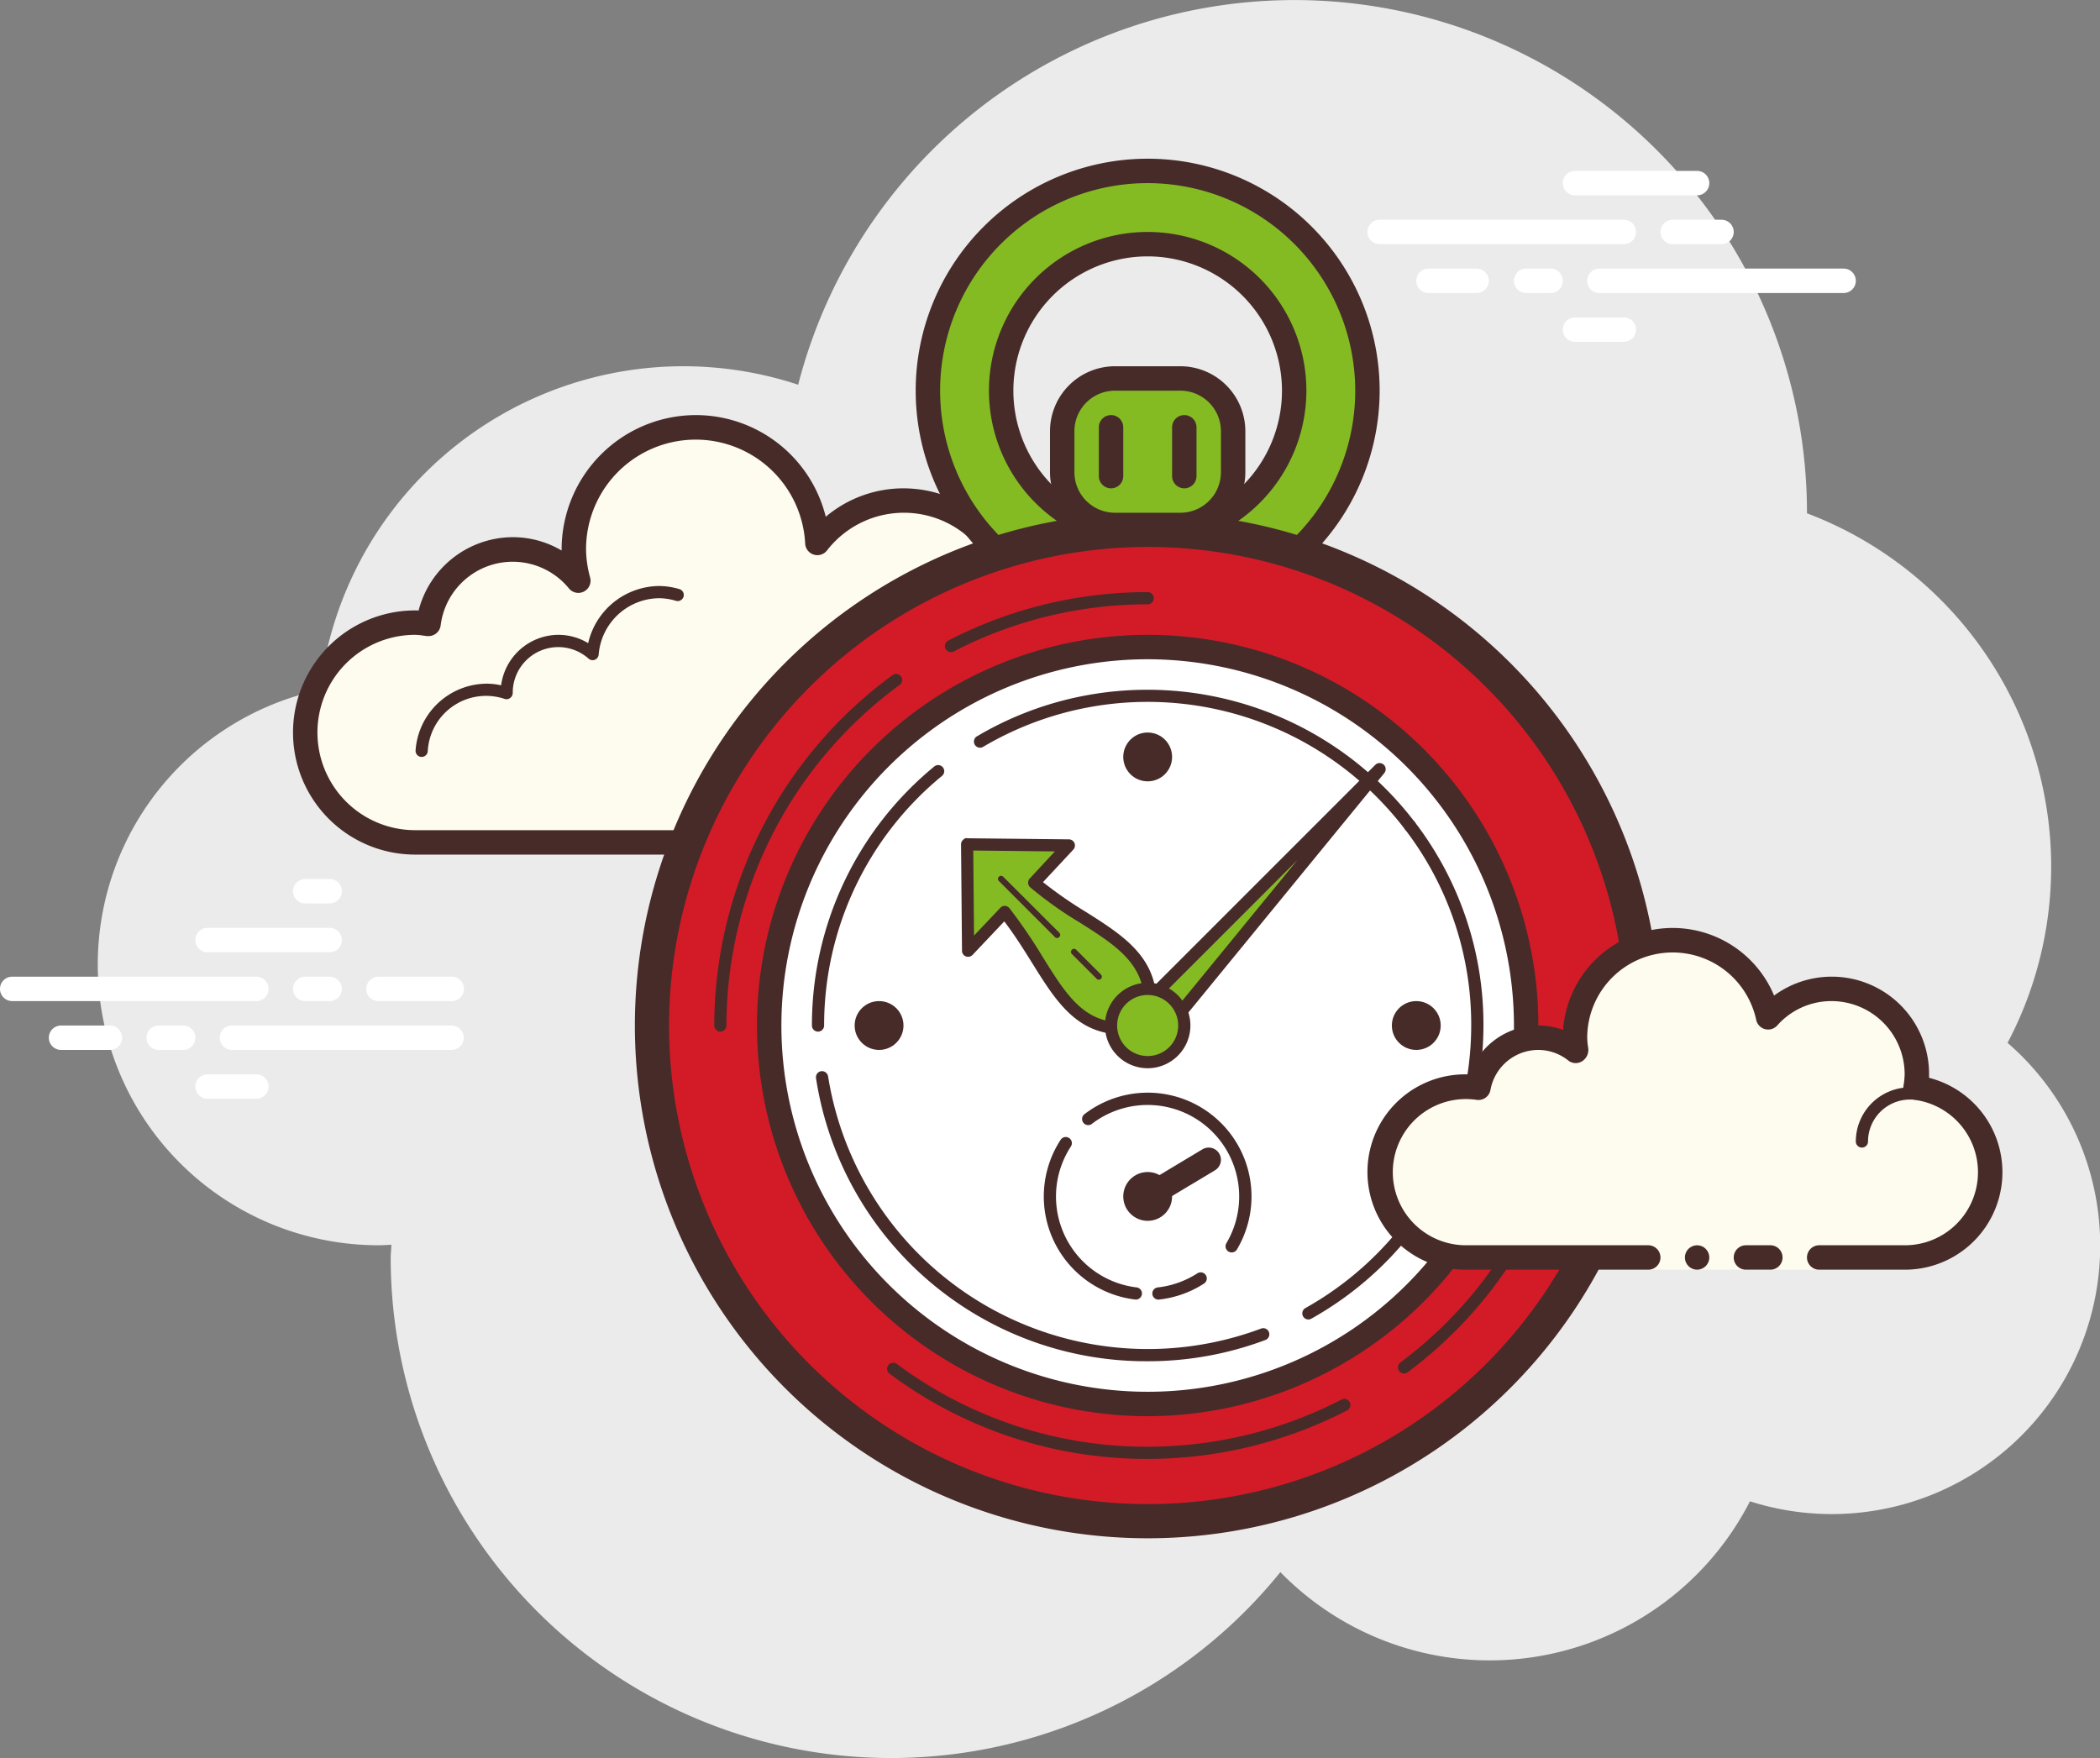 <svg xmlns="http://www.w3.org/2000/svg" width="86" height="72" viewBox="0 0 86 72">
  <rect x="0" y="0" width="86" height="72" fill="#808080" stroke="none"/>
  <g id="icons8_pocket_watch" transform="translate(-5 -14)">
    <path id="Path_359" data-name="Path 359" d="M87.215,56.71A15.473,15.473,0,0,0,79,35.022c0-.007,0-.014,0-.022a20.988,20.988,0,0,0-41.313-5.243A14.975,14.975,0,0,0,18.11,42.252,11.5,11.5,0,0,0,20.5,65c.177,0,.352-.012.526-.022,0,.175-.026.346-.026.522A20.493,20.493,0,0,0,57.434,78.386a11.975,11.975,0,0,0,19.232-2.9A10.992,10.992,0,0,0,87.215,56.71Z" fill="#ebebeb"/>
    <path id="Path_360" data-name="Path 360" d="M37.5,48.5V49h3v-.5H46a4.488,4.488,0,0,0,.445-8.955A4.451,4.451,0,0,0,46.5,39a4.484,4.484,0,0,0-8.027-2.764,4.989,4.989,0,1,0-9.786,1.546,3.473,3.473,0,0,0-6.142,1.773A4.451,4.451,0,0,0,22,39.5a4.5,4.5,0,0,0,0,9H37.5Z" fill="#fdfcef"/>
    <path id="Path_361" data-name="Path 361" d="M33.5,31A5.506,5.506,0,0,0,28,36.5v.047A3.933,3.933,0,0,0,26,36a4,4,0,0,0-3.858,3.005C22.095,39,22.048,39,22,39a5,5,0,0,0,0,10H37.5a.5.5,0,0,0,0-1H22a4,4,0,0,1,0-8,2.587,2.587,0,0,1,.343.032l.141.019a.431.431,0,0,0,.062,0,.5.5,0,0,0,.5-.437A2.973,2.973,0,0,1,28.3,38.1a.5.5,0,0,0,.386.182.486.486,0,0,0,.228-.056.5.5,0,0,0,.254-.573A4.45,4.45,0,0,1,29,36.5a4.49,4.49,0,0,1,8.974-.237.5.5,0,0,0,.893.282A3.983,3.983,0,0,1,46,39a2.587,2.587,0,0,1-.032.343l-.019.141a.5.5,0,0,0,.446.558A3.988,3.988,0,0,1,46,48H40.5a.5.5,0,0,0,0,1H46a4.988,4.988,0,0,0,1-9.877q0-.062,0-.123a5.006,5.006,0,0,0-5-5,4.932,4.932,0,0,0-3.183,1.164A5.486,5.486,0,0,0,33.5,31Z" fill="#472b29"/>
    <path id="Path_362" data-name="Path 362" d="M32,38a3.009,3.009,0,0,0-2.913,2.341A2.344,2.344,0,0,0,27.875,40a2.377,2.377,0,0,0-2.353,2.068A2.63,2.63,0,0,0,24.937,42a2.94,2.94,0,0,0-2.918,2.732.252.252,0,0,0,.232.268h.018a.25.25,0,0,0,.249-.232,2.391,2.391,0,0,1,3.157-2.141.222.222,0,0,0,.067.01.266.266,0,0,0,.156-.054.261.261,0,0,0,.1-.208,1.865,1.865,0,0,1,3.106-1.4.252.252,0,0,0,.165.063.231.231,0,0,0,.093-.019.247.247,0,0,0,.155-.212A2.509,2.509,0,0,1,32,38.5a2.464,2.464,0,0,1,.682.107.242.242,0,0,0,.07.01.25.25,0,0,0,.067-.491A2.941,2.941,0,0,0,32,38Z" fill="#472b29"/>
    <path id="Path_363" data-name="Path 363" d="M45.883,39.5a3.007,3.007,0,0,0-2.874,2.182.25.25,0,0,0,.172.309A.284.284,0,0,0,43.25,42a.25.25,0,0,0,.24-.182A2.5,2.5,0,0,1,45.883,40a2.558,2.558,0,0,1,.342.029.207.207,0,0,0,.035,0,.25.25,0,0,0,.032-.5,3.062,3.062,0,0,0-.409-.034Z" fill="#472b29"/>
    <path id="Path_364" data-name="Path 364" d="M15.5,55H5.5a.5.5,0,0,1,0-1h10a.5.5,0,0,1,0,1Z" fill="#fff"/>
    <path id="Path_365" data-name="Path 365" d="M18.5,55h-1a.5.5,0,0,1,0-1h1a.5.5,0,0,1,0,1Z" fill="#fff"/>
    <path id="Path_366" data-name="Path 366" d="M23.491,57H14.5a.5.5,0,0,1,0-1h8.991a.5.5,0,1,1,0,1Z" fill="#fff"/>
    <path id="Path_367" data-name="Path 367" d="M12.5,57h-1a.5.5,0,0,1,0-1h1a.5.5,0,0,1,0,1Z" fill="#fff"/>
    <path id="Path_368" data-name="Path 368" d="M9.5,57h-2a.5.5,0,0,1,0-1h2a.5.5,0,0,1,0,1Z" fill="#fff"/>
    <path id="Path_369" data-name="Path 369" d="M15.5,59h-2a.5.5,0,0,1,0-1h2a.5.5,0,0,1,0,1Z" fill="#fff"/>
    <path id="Path_370" data-name="Path 370" d="M18.5,50h-1a.5.5,0,0,0,0,1h1a.5.5,0,0,0,0-1Z" fill="#fff"/>
    <path id="Path_371" data-name="Path 371" d="M18.5,52h-5a.5.5,0,0,0,0,1h5a.5.5,0,0,0,0-1Z" fill="#fff"/>
    <path id="Path_372" data-name="Path 372" d="M23.5,54h-3a.5.5,0,0,0,0,1h3a.5.5,0,0,0,0-1Z" fill="#fff"/>
    <path id="Path_373" data-name="Path 373" d="M71.5,24h-10a.5.5,0,0,1,0-1h10a.5.5,0,0,1,0,1Z" fill="#fff"/>
    <path id="Path_374" data-name="Path 374" d="M75.5,24h-2a.5.5,0,0,1,0-1h2a.5.5,0,0,1,0,1Z" fill="#fff"/>
    <path id="Path_375" data-name="Path 375" d="M80.5,26h-10a.5.5,0,0,1,0-1h10a.5.5,0,0,1,0,1Z" fill="#fff"/>
    <path id="Path_376" data-name="Path 376" d="M68.5,26h-1a.5.5,0,0,1,0-1h1a.5.5,0,0,1,0,1Z" fill="#fff"/>
    <path id="Path_377" data-name="Path 377" d="M65.47,26H63.5a.5.5,0,0,1,0-1h1.97a.5.5,0,0,1,0,1Z" fill="#fff"/>
    <path id="Path_378" data-name="Path 378" d="M74.5,22h-5a.5.5,0,0,1,0-1h5a.5.5,0,0,1,0,1Z" fill="#fff"/>
    <path id="Path_379" data-name="Path 379" d="M71.5,28h-2a.5.5,0,0,1,0-1h2a.5.5,0,0,1,0,1Z" fill="#fff"/>
    <path id="Path_380" data-name="Path 380" d="M52,39a9,9,0,1,1,9-9A9.01,9.01,0,0,1,52,39Zm0-15a6,6,0,1,0,6,6A6.006,6.006,0,0,0,52,24Z" fill="#84bb23"/>
    <path id="Path_381" data-name="Path 381" d="M52,39.5A9.5,9.5,0,1,1,61.5,30,9.511,9.511,0,0,1,52,39.5Zm0-18A8.5,8.5,0,1,0,60.5,30,8.51,8.51,0,0,0,52,21.5Zm0,15A6.5,6.5,0,1,1,58.5,30,6.508,6.508,0,0,1,52,36.5Zm0-12A5.5,5.5,0,1,0,57.5,30,5.506,5.506,0,0,0,52,24.5Z" fill="#472b29"/>
    <circle id="Ellipse_40" data-name="Ellipse 40" cx="20.3" cy="20.3" r="20.3" transform="translate(31.7 35.7)" fill="#d31b27"/>
    <path id="Path_382" data-name="Path 382" d="M52,36.4A19.6,19.6,0,1,1,32.4,56,19.623,19.623,0,0,1,52,36.4M52,35A21,21,0,1,0,73,56,21,21,0,0,0,52,35Z" fill="#472b29"/>
    <circle id="Ellipse_41" data-name="Ellipse 41" cx="15.5" cy="15.5" r="15.5" transform="translate(36.5 40.5)" fill="#fff"/>
    <path id="Path_383" data-name="Path 383" d="M52,72A16,16,0,1,1,68,56,16.019,16.019,0,0,1,52,72Zm0-31A15,15,0,1,0,67,56,15.017,15.017,0,0,0,52,41Z" fill="#472b29"/>
    <path id="Path_384" data-name="Path 384" d="M62.74,48.07a.25.25,0,0,1-.2-.1,13.246,13.246,0,0,0-17.268-3.389.25.25,0,1,1-.254-.43,13.624,13.624,0,0,1,3.991-1.576,13.773,13.773,0,0,1,13.929,5.093.249.249,0,0,1-.2.4Z" fill="#472b29"/>
    <path id="Path_385" data-name="Path 385" d="M38.5,56.25a.25.25,0,0,1-.25-.25,13.708,13.708,0,0,1,5-10.6.25.25,0,1,1,.318.385A13.211,13.211,0,0,0,38.75,56,.25.25,0,0,1,38.5,56.25Z" fill="#472b29"/>
    <path id="Path_386" data-name="Path 386" d="M52,69.75A13.677,13.677,0,0,1,38.418,58.158a.25.25,0,0,1,.208-.286.256.256,0,0,1,.286.208A13.26,13.26,0,0,0,56.645,68.412a.25.25,0,0,1,.176.468A13.685,13.685,0,0,1,52,69.75Z" fill="#472b29"/>
    <path id="Path_387" data-name="Path 387" d="M58.582,68.04a.25.25,0,0,1-.122-.468A13.276,13.276,0,0,0,65.25,56a13.132,13.132,0,0,0-2.708-8.028.25.25,0,1,1,.4-.3A13.621,13.621,0,0,1,65.751,56,13.775,13.775,0,0,1,58.7,68.008.254.254,0,0,1,58.582,68.04Z" fill="#472b29"/>
    <path id="Path_388" data-name="Path 388" d="M62.5,70.251a.248.248,0,0,1-.2-.1.251.251,0,0,1,.049-.351,17.12,17.12,0,0,0,6.9-13.8.25.25,0,0,1,.5,0,17.616,17.616,0,0,1-7.1,14.2A.247.247,0,0,1,62.5,70.251Z" fill="#472b29"/>
    <g id="Group_108" data-name="Group 108">
      <path id="Path_389" data-name="Path 389" d="M43.946,40.709a.25.25,0,0,1-.116-.472,17.59,17.59,0,0,1,4.406-1.587A17.792,17.792,0,0,1,52,38.25a.25.25,0,0,1,0,.5,17.332,17.332,0,0,0-3.658.389,17.125,17.125,0,0,0-4.281,1.542A.24.24,0,0,1,43.946,40.709Z" fill="#472b29"/>
    </g>
    <g id="Group_109" data-name="Group 109">
      <path id="Path_390" data-name="Path 390" d="M34.5,56.25a.25.25,0,0,1-.25-.25,17.819,17.819,0,0,1,7.324-14.367.25.25,0,0,1,.294.4A17.317,17.317,0,0,0,34.75,56,.25.25,0,0,1,34.5,56.25Z" fill="#472b29"/>
    </g>
    <g id="Group_110" data-name="Group 110">
      <path id="Path_391" data-name="Path 391" d="M52,73.75a17.6,17.6,0,0,1-10.569-3.488.252.252,0,0,1-.052-.351.254.254,0,0,1,.35-.052A17.1,17.1,0,0,0,52,73.25a17.293,17.293,0,0,0,7.937-1.93.247.247,0,0,1,.337.106.25.25,0,0,1-.106.337A17.8,17.8,0,0,1,52,73.75Z" fill="#472b29"/>
    </g>
    <g id="Group_111" data-name="Group 111">
      <path id="Path_392" data-name="Path 392" d="M53.34,35.5H50.66a2.16,2.16,0,0,1-2.16-2.16V31.66a2.16,2.16,0,0,1,2.16-2.16h2.68a2.16,2.16,0,0,1,2.16,2.16v1.68A2.16,2.16,0,0,1,53.34,35.5Z" fill="#84bb23"/>
      <path id="Path_393" data-name="Path 393" d="M53.34,36H50.66A2.663,2.663,0,0,1,48,33.34V31.66A2.663,2.663,0,0,1,50.66,29h2.68A2.663,2.663,0,0,1,56,31.66v1.68A2.663,2.663,0,0,1,53.34,36Zm-2.68-6A1.662,1.662,0,0,0,49,31.66v1.68A1.662,1.662,0,0,0,50.66,35h2.68A1.662,1.662,0,0,0,55,33.34V31.66A1.662,1.662,0,0,0,53.34,30Z" fill="#472b29"/>
    </g>
    <g id="Group_112" data-name="Group 112">
      <path id="Path_394" data-name="Path 394" d="M48.771,48.625l-4.163-.045.038,4.358,1.5-1.585c2.09,2.635,2.5,5.376,5.852,4.647h0c.729-3.354-2.343-3.832-4.647-5.852Z" fill="#84bb23"/>
      <path id="Path_395" data-name="Path 395" d="M50.992,56.368c-1.9,0-2.747-1.364-3.71-2.907-.351-.563-.712-1.142-1.154-1.725l-1.3,1.373a.256.256,0,0,1-.273.061.249.249,0,0,1-.159-.23l-.039-4.357a.255.255,0,0,1,.073-.179c.048-.047.119-.1.18-.073l4.164.045a.25.25,0,0,1,.18.421l-1.24,1.331a16.959,16.959,0,0,0,1.771,1.229c1.709,1.081,3.324,2.1,2.76,4.7a.248.248,0,0,1-.191.191A5.013,5.013,0,0,1,50.992,56.368ZM46.147,51.1h.011a.248.248,0,0,1,.185.1,21.062,21.062,0,0,1,1.363,2c1.126,1.805,1.883,3.009,4.082,2.592.394-2.135-.919-2.965-2.571-4.01a15.608,15.608,0,0,1-2.029-1.443.244.244,0,0,1-.084-.175.258.258,0,0,1,.066-.184L48.2,48.87l-3.342-.036.031,3.482,1.075-1.135A.245.245,0,0,1,46.147,51.1Z" fill="#472b29"/>
    </g>
    <g id="Group_113" data-name="Group 113">
      <path id="Path_396" data-name="Path 396" d="M61.5,45.5l-9,11-1-1Z" fill="#84bb23"/>
      <path id="Path_397" data-name="Path 397" d="M52.5,56.75a.251.251,0,0,1-.177-.073l-1-1a.25.25,0,0,1,0-.354l10-10a.25.25,0,0,1,.37.335l-9,11a.249.249,0,0,1-.181.092Zm-.646-1.25.628.628,5.651-6.907Z" fill="#472b29"/>
    </g>
    <g id="Group_114" data-name="Group 114">
      <circle id="Ellipse_42" data-name="Ellipse 42" cx="1.5" cy="1.5" r="1.5" transform="translate(50.5 54.5)" fill="#84bb23"/>
      <path id="Path_398" data-name="Path 398" d="M52,57.75A1.75,1.75,0,1,1,53.75,56,1.752,1.752,0,0,1,52,57.75Zm0-3A1.25,1.25,0,1,0,53.25,56,1.252,1.252,0,0,0,52,54.75Z" fill="#472b29"/>
    </g>
    <g id="Group_115" data-name="Group 115">
      <circle id="Ellipse_43" data-name="Ellipse 43" cx="1" cy="1" r="1" transform="translate(51 44)" fill="#472b29"/>
    </g>
    <g id="Group_116" data-name="Group 116">
      <circle id="Ellipse_44" data-name="Ellipse 44" cx="1" cy="1" r="1" transform="translate(51 62)" fill="#472b29"/>
    </g>
    <g id="Group_117" data-name="Group 117">
      <circle id="Ellipse_45" data-name="Ellipse 45" cx="1" cy="1" r="1" transform="translate(40 55)" fill="#472b29"/>
    </g>
    <g id="Group_118" data-name="Group 118">
      <circle id="Ellipse_46" data-name="Ellipse 46" cx="1" cy="1" r="1" transform="translate(62 55)" fill="#472b29"/>
    </g>
    <g id="Group_119" data-name="Group 119">
      <path id="Path_399" data-name="Path 399" d="M50.5,34a.5.5,0,0,1-.5-.5v-2a.5.5,0,0,1,1,0v2A.5.5,0,0,1,50.5,34Z" fill="#472b29"/>
    </g>
    <g id="Group_120" data-name="Group 120">
      <path id="Path_400" data-name="Path 400" d="M53.5,34a.5.5,0,0,1-.5-.5v-2a.5.5,0,0,1,1,0v2A.5.5,0,0,1,53.5,34Z" fill="#472b29"/>
    </g>
    <g id="Group_121" data-name="Group 121">
      <path id="Path_401" data-name="Path 401" d="M50,54.125a.125.125,0,0,1-.088-.037L48.9,53.077a.125.125,0,1,1,.177-.176l1.01,1.011a.125.125,0,0,1,0,.177A.128.128,0,0,1,50,54.125Z" fill="#472b29"/>
    </g>
    <g id="Group_122" data-name="Group 122">
      <path id="Path_402" data-name="Path 402" d="M48.292,52.417a.124.124,0,0,1-.088-.036l-2.292-2.293a.125.125,0,1,1,.177-.176L48.381,52.2a.125.125,0,0,1,0,.177A.13.13,0,0,1,48.292,52.417Z" fill="#472b29"/>
    </g>
    <g id="Group_123" data-name="Group 123">
      <path id="Path_403" data-name="Path 403" d="M51.5,67.22l-.031,0a4.251,4.251,0,0,1-3.033-6.54.25.25,0,0,1,.419.274,3.75,3.75,0,0,0,2.676,5.77.25.25,0,0,1-.031.5Z" fill="#472b29"/>
    </g>
    <g id="Group_124" data-name="Group 124">
      <path id="Path_404" data-name="Path 404" d="M52.455,67.225a.25.25,0,0,1-.028-.5,3.767,3.767,0,0,0,1.608-.576.25.25,0,1,1,.272.42,4.236,4.236,0,0,1-1.823.652Z" fill="#472b29"/>
    </g>
    <g id="Group_125" data-name="Group 125">
      <path id="Path_405" data-name="Path 405" d="M55.439,65.293a.257.257,0,0,1-.128-.035.25.25,0,0,1-.087-.343,3.75,3.75,0,0,0-5.491-4.9.251.251,0,1,1-.3-.4,4.25,4.25,0,0,1,6.222,5.558A.246.246,0,0,1,55.439,65.293Z" fill="#472b29"/>
    </g>
    <g id="Group_126" data-name="Group 126">
      <path id="Path_406" data-name="Path 406" d="M52,63.5a.5.5,0,0,1-.258-.929l2.5-1.5a.5.5,0,0,1,.515.858l-2.5,1.5A.489.489,0,0,1,52,63.5Z" fill="#472b29"/>
    </g>
    <g id="Group_127" data-name="Group 127">
      <path id="Path_407" data-name="Path 407" d="M79.5,65.5H83a3.491,3.491,0,0,0,.445-6.955,3.482,3.482,0,0,0-6.035-2.88,4,4,0,0,0-7.91.835,3.95,3.95,0,0,0,.056.558,2.48,2.48,0,0,0-4.011,1.5A3.494,3.494,0,1,0,65,65.5h7.5V66h7Z" fill="#fdfcef"/>
      <path id="Path_408" data-name="Path 408" d="M81.25,61a.25.25,0,0,1-.25-.25,2.221,2.221,0,0,1,2.218-2.218,6.321,6.321,0,0,1,1.244.136.25.25,0,1,1-.13.482,5.038,5.038,0,0,0-1.113-.118A1.721,1.721,0,0,0,81.5,60.75.25.25,0,0,1,81.25,61Z" fill="#472b29"/>
      <circle id="Ellipse_47" data-name="Ellipse 47" cx="0.5" cy="0.5" r="0.5" transform="translate(74 65)" fill="#472b29"/>
      <path id="Path_409" data-name="Path 409" d="M83,66H79.5a.5.5,0,0,1,0-1H83a2.991,2.991,0,0,0,.382-5.959.5.5,0,0,1-.43-.573A3.145,3.145,0,0,0,83,58a3,3,0,0,0-3-3,2.958,2.958,0,0,0-2.219,1,.5.5,0,0,1-.86-.231A3.5,3.5,0,0,0,70,56.5a2.888,2.888,0,0,0,.041.418.548.548,0,0,1-.242.54.491.491,0,0,1-.556-.01A1.97,1.97,0,0,0,68,57a1.994,1.994,0,0,0-1.963,1.644.5.5,0,0,1-.569.4A2.994,2.994,0,1,0,65,65h7.5a.5.5,0,0,1,0,1H65a4,4,0,0,1,0-8c.059,0,.116,0,.174.006A2.993,2.993,0,0,1,68,56a2.907,2.907,0,0,1,1.011.18,4.5,4.5,0,0,1,8.642-1.406A3.986,3.986,0,0,1,84,58c0,.048,0,.1,0,.142A3.991,3.991,0,0,1,83,66Z" fill="#472b29"/>
      <path id="Path_410" data-name="Path 410" d="M77.5,65h-1a.5.5,0,0,0,0,1h1a.5.5,0,0,0,0-1Z" fill="#472b29"/>
    </g>
  </g>
</svg>

